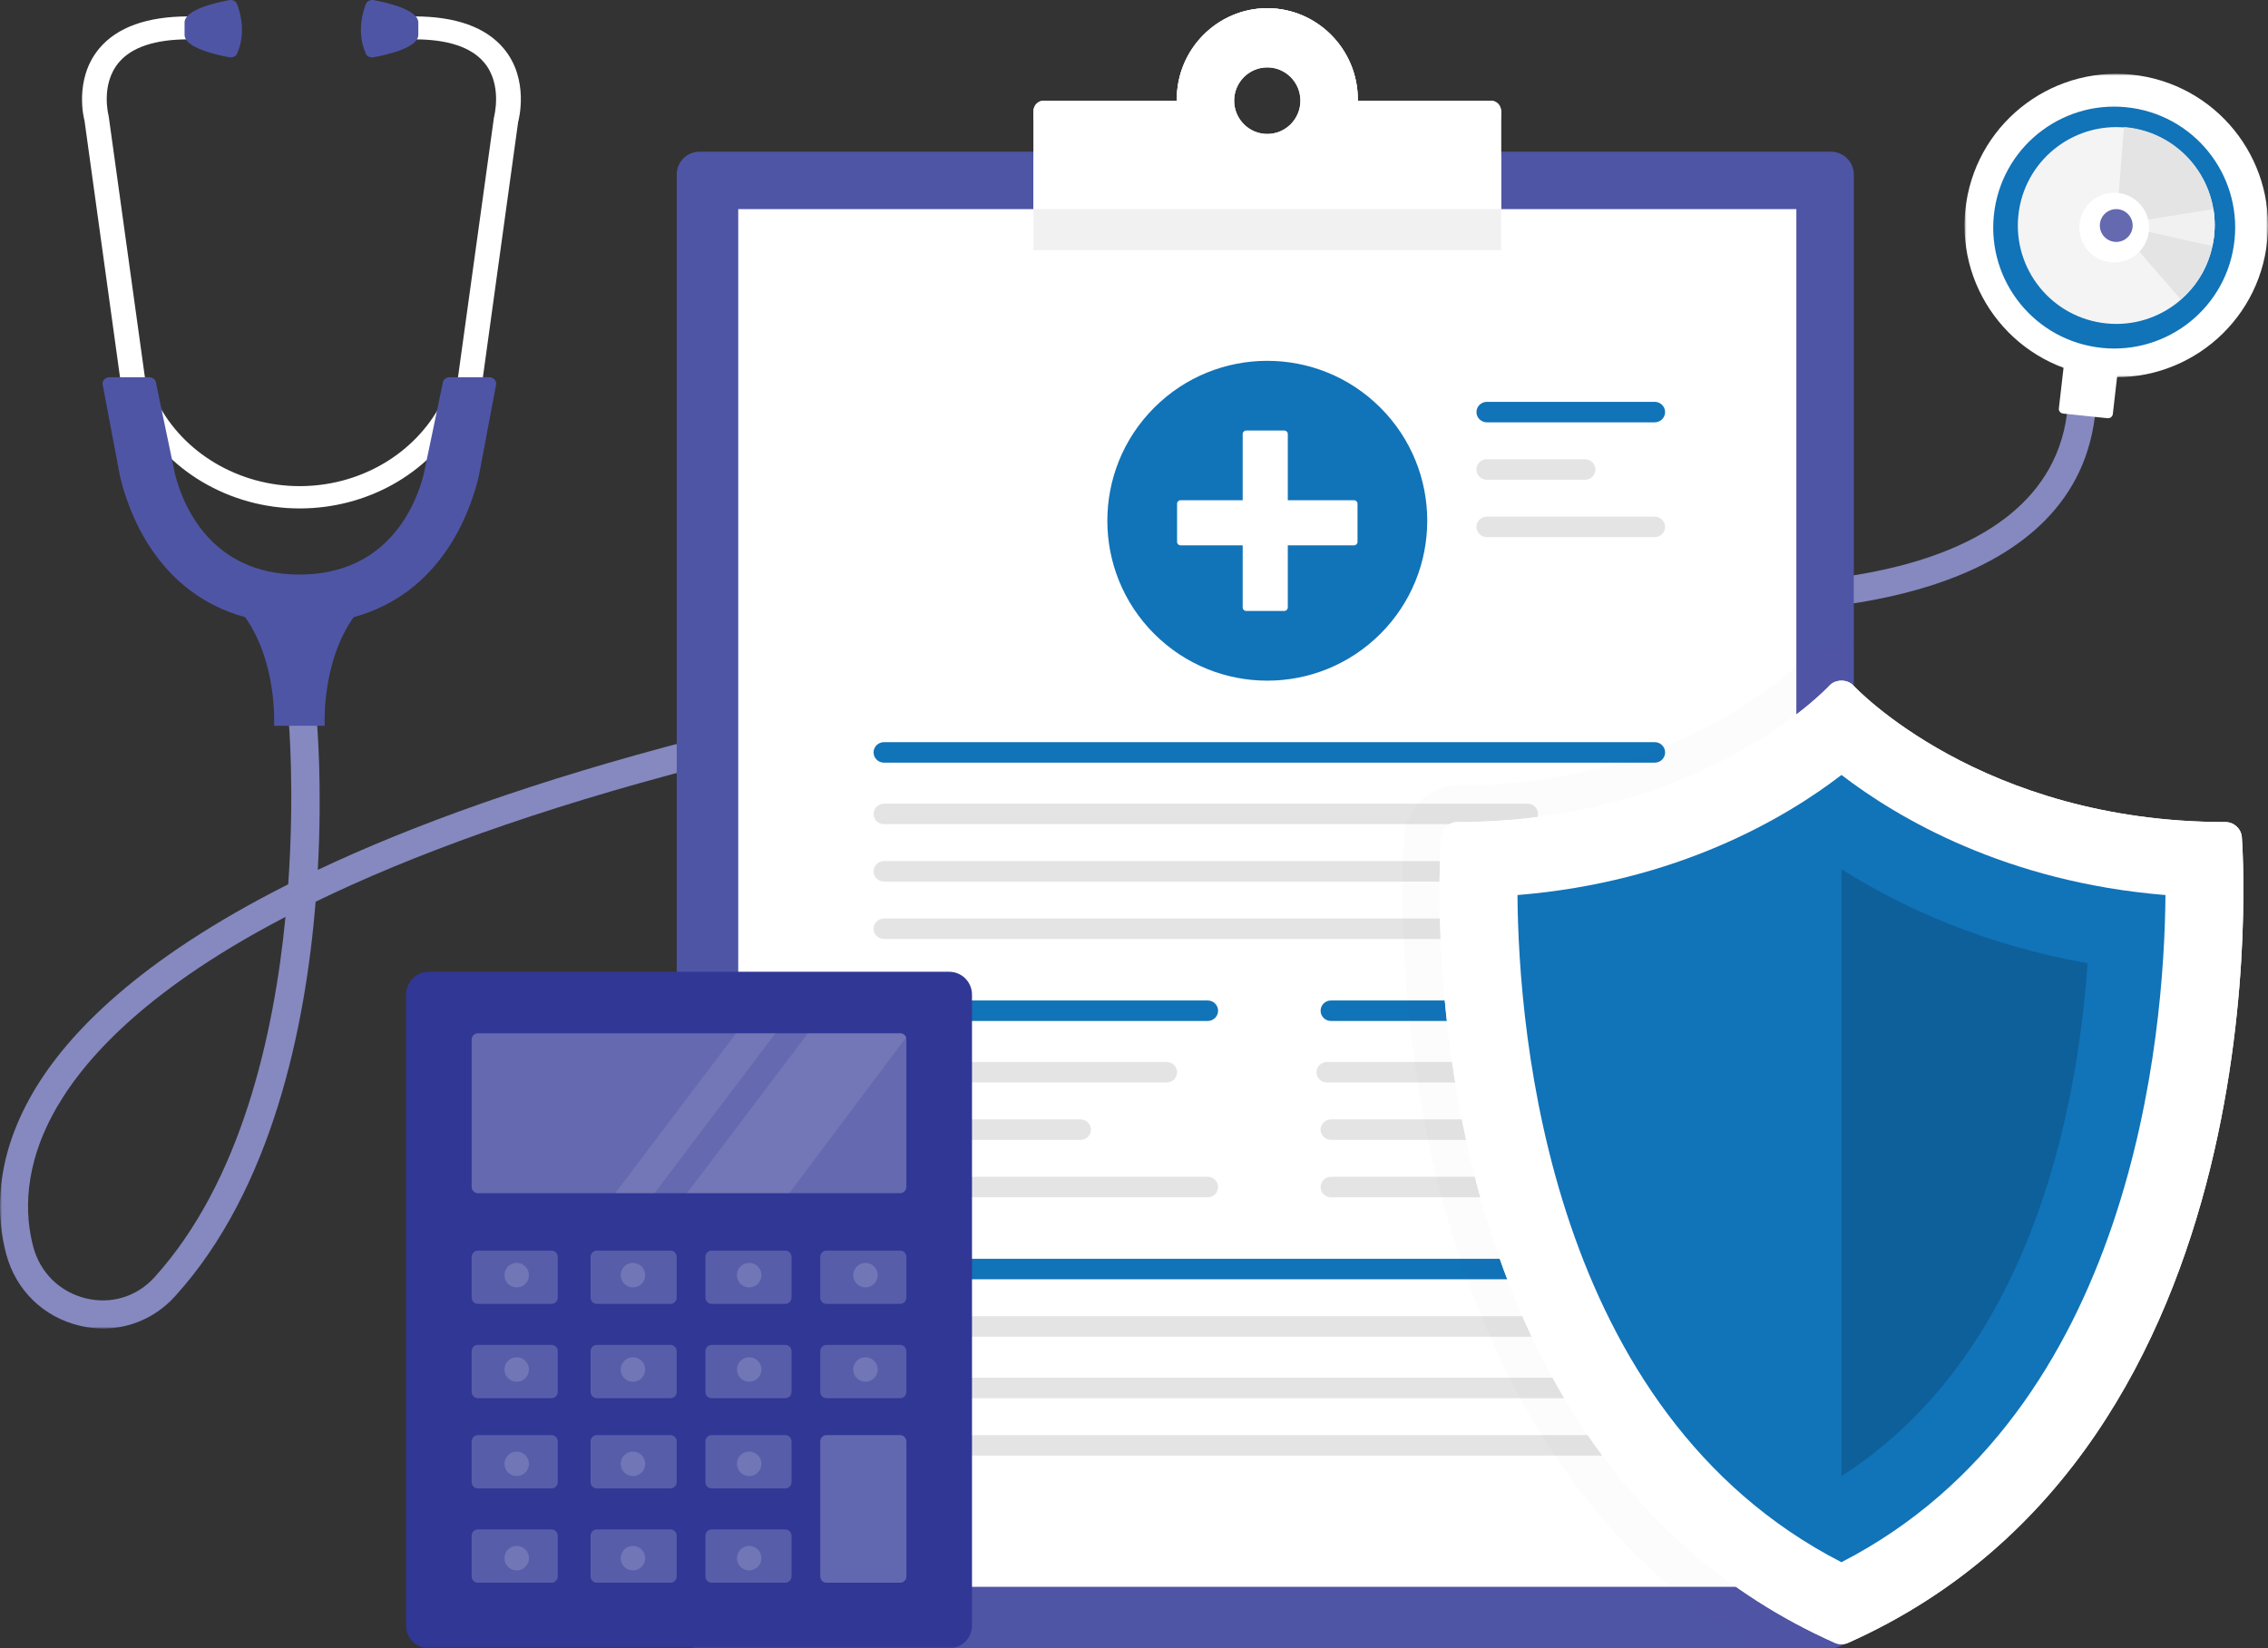 <?xml version="1.0" encoding="UTF-8"?> <svg xmlns="http://www.w3.org/2000/svg" xmlns:xlink="http://www.w3.org/1999/xlink" width="553px" height="402px" viewBox="0 0 553 402" version="1.1"><rect x="0" y="0" width="553" height="402" fill="#333333" stroke="none"/><title>Group 107</title><defs><polygon id="path-1" points="0 0 171 0 171 149 0 149"></polygon><polygon id="path-3" points="0 0 74 0 74 74 0 74"></polygon><polygon id="path-5" points="0 402 553 402 553 0 0 0"></polygon></defs><g id="Full-Site" stroke="none" stroke-width="1" fill="none" fill-rule="evenodd"><g id="03.2---Financial-Services" transform="translate(-81, -2897)"><g id="Group-107" transform="translate(81, 2897)"><g id="Group-3" transform="translate(0, 175)"><mask id="mask-2" fill="white"><use xlink:href="#path-1"></use></mask><g id="Clip-2"></g><path d="M69.612,48.607 C37.372,65.421 21.562,81.829 13.948,94.887 C5.477,109.418 6.095,121.485 8.104,129.05 C9.786,135.387 14.582,140.099 20.929,141.645 C27.124,143.154 33.371,141.241 37.642,136.529 C58.761,113.226 66.784,77.56 69.612,48.607 M25.141,149 C23.218,149 21.265,148.769 19.316,148.293 C10.5,146.142 3.84,139.609 1.503,130.812 C-0.837,121.988 -1.604,107.999 8.052,91.433 C16.415,77.092 33.98,58.955 70.277,40.663 C71.867,17.942 70.422,1.013 70.385,0.626 L77.186,0 C77.322,1.512 78.618,16.583 77.489,37.142 C100.561,26.249 130.492,15.379 169.292,5.315 L171,11.935 C130.541,22.435 99.998,33.71 76.962,44.909 C74.476,75.51 66.356,115.022 42.697,141.127 C38.062,146.242 31.771,149 25.141,149" id="Fill-1" fill="#8589C0" mask="url(#mask-2)"></path></g><path d="M73.059,124 C56.001,124 40.277,114.7 33,100.309 L38.321,98 C44.631,110.49 58.27,118.56 73.059,118.56 C87.156,118.56 100.098,111.364 106.833,99.779 L112,102.359 C104.243,115.709 89.323,124 73.059,124" id="Fill-4" fill="#FFFFFF"></path><path d="M112.612,110 C112.486,110 112.354,109.994 112.223,109.977 C110.574,109.782 109.406,108.38 109.619,106.846 L120.435,28.671 C120.527,28.262 122.533,20.584 118.041,15.241 C114.89,11.492 109.162,9.594 101.016,9.594 C99.348,9.594 98,8.341 98,6.797 C98,5.253 99.348,4 101.016,4 C111.145,4 118.484,6.638 122.832,11.843 C129.122,19.382 126.458,29.308 126.341,29.728 L115.596,107.56 C115.401,108.97 114.106,110 112.612,110" id="Fill-6" fill="#FFFFFF"></path><path d="M34.395,110 C32.901,110 31.606,108.97 31.412,107.56 L20.6,29.386 C20.554,29.308 17.887,19.385 24.179,11.846 C28.52,6.638 35.861,4 45.985,4 C47.652,4 49,5.253 49,6.797 C49,8.341 47.652,9.594 45.985,9.594 C37.821,9.594 32.086,11.502 28.941,15.27 C24.442,20.666 26.483,28.253 26.501,28.329 L37.386,106.846 C37.599,108.38 36.432,109.782 34.783,109.977 C34.653,109.994 34.521,110 34.395,110" id="Fill-8" fill="#FFFFFF"></path><path d="M89.228,0.942 C88.377,3.107 86.962,8.058 89.209,13.127 C89.492,13.765 90.293,14.107 91.058,13.97 C94.228,13.394 102,11.66 102,8.489 L102,7.783 L102,7.037 L102,6.956 L102,6.21 L102,5.505 C102,2.346 94.285,0.613 91.092,0.031 C90.293,-0.115 89.495,0.264 89.228,0.942" id="Fill-10" fill="#4F55A5"></path><path d="M57.772,0.942 C58.623,3.107 60.038,8.058 57.791,13.127 C57.508,13.765 56.707,14.107 55.944,13.97 C52.772,13.394 45,11.66 45,8.489 L45,7.783 L45,7.037 L45,6.956 L45,6.21 L45,5.505 C45,2.346 52.715,0.613 55.908,0.031 C56.707,-0.115 57.505,0.264 57.772,0.942" id="Fill-12" fill="#4F55A5"></path><path d="M119.263,92 L109.654,92 C108.695,92 107.918,92.717 107.918,93.602 L103.302,115.714 C101.585,122.495 95.009,140.127 73.002,140.129 L72.999,140.129 L72.999,140.129 C50.991,140.127 44.415,122.495 42.698,115.714 L38.082,93.602 C38.082,92.717 37.305,92 36.346,92 L26.737,92 C25.777,92 25,92.717 25,93.602 L28.462,111.93 L29.244,116.074 C31.286,124.764 38.236,144.612 59.762,150.513 C67.701,161.674 66.826,177 66.826,177 L72.999,177 L79.174,177 C79.174,177 78.299,161.674 86.238,150.513 C107.764,144.612 114.714,124.764 116.756,116.074 L117.54,111.93 L121,93.602 C121,92.717 120.223,92 119.263,92" id="Fill-14" fill="#4F55A5"></path><path d="M427.88,149 C425.503,149 424.104,148.936 424,148.93 L424.359,142.122 C425.13,142.167 500.332,145.535 504.188,99 L511,99.563 C507.153,145.95 444.278,149 427.88,149" id="Fill-16" fill="#8589C0"></path><path d="M517.993,76.38 L515.163,100.996 C515.091,101.614 514.508,102.061 513.86,101.993 L503.053,100.862 C502.405,100.795 501.936,100.238 502.007,99.619 L504.838,75.004 C504.909,74.385 505.492,73.939 506.14,74.007 L516.947,75.136 C517.597,75.205 518.064,75.762 517.993,76.38" id="Fill-18" fill="#FFFFFF"></path><g id="Group-22" transform="translate(479, 18)"><mask id="mask-4" fill="white"><use xlink:href="#path-3"></use></mask><g id="Clip-21"></g><path d="M42.597,0.431 C62.793,3.522 76.661,22.4 73.57,42.596 C70.479,62.794 51.6,76.66 31.404,73.569 C11.206,70.478 -2.66,51.599 0.431,31.404 C3.522,11.208 22.401,-2.66 42.597,0.431" id="Fill-20" fill="#FFFFFF" mask="url(#mask-4)"></path></g><path d="M519.962,26.344 C536.065,28.808 547.121,43.861 544.656,59.962 C542.192,76.065 527.141,87.121 511.038,84.656 C494.935,82.192 483.879,67.141 486.344,51.038 C488.808,34.935 503.859,23.879 519.962,26.344" id="Fill-23" fill="#1173B8"></path><path d="M519.63,31.28 C532.73,33.284 541.725,45.531 539.721,58.631 C537.716,71.731 525.47,80.726 512.37,78.72 C499.27,76.715 490.275,64.47 492.279,51.37 C494.284,38.269 506.53,29.275 519.63,31.28" id="Fill-25" fill="#F4F4F4"></path><path d="M516,54.883 L531.7,73 C535.23,69.947 537.891,65.865 539.164,61.117 C539.198,60.978 539.241,60.829 539.273,60.695 C539.446,59.998 539.597,59.29 539.71,58.566 C539.712,58.549 539.718,58.527 539.719,58.512 C540.473,53.601 539.678,48.812 537.699,44.638 C537.37,43.943 537.008,43.264 536.612,42.604 C533.463,37.33 528.317,33.296 522.037,31.672 C521.253,31.469 520.45,31.303 519.63,31.179 C519.041,31.089 518.457,31.046 517.871,31 L516,54.883 Z" id="Fill-27" fill="#E4E4E4"></path><path d="M539.365,60 C539.483,59.473 539.638,58.962 539.721,58.421 C540.112,55.892 540.081,53.398 539.697,51 L516,54.763 L539.365,60 Z" id="Fill-29" fill="#F1F1F1"></path><path d="M523.98,54.916 C524.303,59.599 520.767,63.658 516.084,63.98 C511.401,64.303 507.344,60.768 507.02,56.085 C506.697,51.402 510.232,47.343 514.916,47.02 C519.599,46.699 523.657,50.233 523.98,54.916" id="Fill-31" fill="#FFFFFF"></path><path d="M519.99,54.726 C520.142,56.929 518.48,58.839 516.276,58.99 C514.071,59.143 512.162,57.479 512.01,55.276 C511.858,53.072 513.522,51.162 515.726,51.01 C517.929,50.858 519.839,52.522 519.99,54.726" id="Fill-33" fill="#6469B0"></path><path d="M446.438,402 L170.563,402 C167.49,402 165,399.51 165,396.439 L165,42.561 C165,39.49 167.49,37 170.563,37 L446.438,37 C449.51,37 452,39.49 452,42.561 L452,396.439 C452,399.51 449.51,402 446.438,402" id="Fill-35" fill="#4F55A5"></path><mask id="mask-6" fill="white"><use xlink:href="#path-5"></use></mask><g id="Clip-38"></g><polygon id="Fill-37" fill="#FFFFFF" mask="url(#mask-6)" points="180 387 438 387 438 51 180 51"></polygon><polygon id="Fill-39" fill="#F1F1F1" mask="url(#mask-6)" points="252 61 366 61 366 38 252 38"></polygon><path d="M309,32.669 C304.539,32.669 300.924,29.036 300.924,24.554 C300.924,20.073 304.539,16.44 309,16.44 C313.461,16.44 317.076,20.073 317.076,24.554 C317.076,29.036 313.461,32.669 309,32.669 M363.511,24.554 L331.066,24.554 L331.066,24.17 C331.066,11.976 321.135,2 309,2 C296.865,2 286.934,11.976 286.934,24.17 L286.934,24.554 L254.489,24.554 C253.114,24.554 252,25.675 252,27.057 L252,51 L363.511,51 L366,51 L366,27.057 C366,25.675 364.886,24.554 363.511,24.554" id="Fill-40" fill="#EFEFEF" mask="url(#mask-6)"></path><path d="M309,32.669 C304.539,32.669 300.924,29.036 300.924,24.554 C300.924,20.073 304.539,16.44 309,16.44 C313.461,16.44 317.076,20.073 317.076,24.554 C317.076,29.036 313.461,32.669 309,32.669 M363.511,24.554 L331.066,24.554 L331.066,24.17 C331.066,11.976 321.135,2 309,2 C296.865,2 286.934,11.976 286.934,24.17 L286.934,24.554 L254.489,24.554 C253.114,24.554 252,25.675 252,27.057 L252,51 L363.511,51 L366,51 L366,27.057 C366,25.675 364.886,24.554 363.511,24.554" id="Fill-41" fill="#FFFFFF" mask="url(#mask-6)"></path><path d="M291.084,29 L291.084,24.401 C291.084,14.371 299.121,6.211 309.001,6.211 C318.879,6.211 326.916,14.371 326.916,24.401 L326.916,29 L366,29 L366,27.317 C366,25.92 364.884,24.788 363.509,24.788 L331.064,24.788 L331.064,24.4 C331.064,12.08 321.136,2 309.001,2 C296.864,2 286.936,12.08 286.936,24.4 L286.936,24.788 L254.491,24.788 C253.116,24.788 252,25.92 252,27.317 L252,29 L291.084,29 Z" id="Fill-43" fill="#FFFFFF" mask="url(#mask-6)"></path><path d="M215.531,186 C214.135,186 213,184.878 213,183.501 C213,182.121 214.135,181 215.531,181 L403.468,181 C404.864,181 406,182.121 406,183.501 C406,184.878 404.864,186 403.468,186 L215.531,186 Z" id="Fill-44" fill="#1173B8" mask="url(#mask-6)"></path><path d="M215.531,229 C214.135,229 213,227.878 213,226.499 C213,225.121 214.135,224 215.531,224 L403.468,224 C404.864,224 406,225.121 406,226.499 C406,227.878 404.864,229 403.468,229 L215.531,229 Z" id="Fill-45" fill="#E4E4E4" mask="url(#mask-6)"></path><path d="M215.536,215 C214.137,215 213,213.878 213,212.501 C213,211.122 214.137,210 215.536,210 L393.464,210 C394.863,210 396,211.122 396,212.501 C396,213.878 394.863,215 393.464,215 L215.536,215 Z" id="Fill-46" fill="#E4E4E4" mask="url(#mask-6)"></path><path d="M215.538,201 C214.138,201 213,199.878 213,198.501 C213,197.121 214.138,196 215.538,196 L372.46,196 C373.86,196 375,197.121 375,198.501 C375,199.878 373.86,201 372.46,201 L215.538,201 Z" id="Fill-47" fill="#E4E4E4" mask="url(#mask-6)"></path><path d="M215.531,312 C214.135,312 213,310.878 213,309.501 C213,308.121 214.135,307 215.531,307 L403.469,307 C404.865,307 406,308.121 406,309.501 C406,310.878 404.865,312 403.469,312 L215.531,312 Z" id="Fill-48" fill="#1173B8" mask="url(#mask-6)"></path><path d="M215.531,355 C214.135,355 213,353.878 213,352.499 C213,351.121 214.135,350 215.531,350 L403.469,350 C404.865,350 406,351.121 406,352.499 C406,353.878 404.865,355 403.469,355 L215.531,355 Z" id="Fill-49" fill="#E4E4E4" mask="url(#mask-6)"></path><path d="M215.536,341 C214.138,341 213,339.878 213,338.501 C213,337.122 214.138,336 215.536,336 L393.464,336 C394.862,336 396,337.122 396,338.501 C396,339.878 394.862,341 393.464,341 L215.536,341 Z" id="Fill-50" fill="#E4E4E4" mask="url(#mask-6)"></path><path d="M215.531,326 C214.135,326 213,324.878 213,323.501 C213,322.121 214.135,321 215.531,321 L403.469,321 C404.865,321 406,322.121 406,323.501 C406,324.878 404.865,326 403.469,326 L215.531,326 Z" id="Fill-51" fill="#E4E4E4" mask="url(#mask-6)"></path><path d="M336.577,99.423 C351.808,114.653 351.808,139.347 336.577,154.577 C321.347,169.808 296.653,169.808 281.423,154.577 C266.192,139.347 266.192,114.653 281.423,99.423 C296.653,84.192 321.347,84.192 336.577,99.423" id="Fill-52" fill="#1173B8" mask="url(#mask-6)"></path><path d="M313.162,149 L303.84,149 C303.375,149 303,148.616 303,148.142 L303,105.858 C303,105.384 303.375,105 303.84,105 L313.162,105 C313.625,105 314,105.384 314,105.858 L314,148.142 C314,148.616 313.625,149 313.162,149" id="Fill-53" fill="#FFFFFF" mask="url(#mask-6)"></path><path d="M331,122.838 L331,132.16 C331,132.625 330.616,133 330.142,133 L287.858,133 C287.384,133 287,132.625 287,132.16 L287,122.838 C287,122.375 287.384,122 287.858,122 L330.142,122 C330.616,122 331,122.375 331,122.838" id="Fill-54" fill="#FFFFFF" mask="url(#mask-6)"></path><path d="M362.558,103 C361.147,103 360,101.878 360,100.501 C360,99.121 361.147,98 362.558,98 L403.441,98 C404.851,98 406,99.121 406,100.501 C406,101.878 404.851,103 403.441,103 L362.558,103 Z" id="Fill-55" fill="#1173B8" mask="url(#mask-6)"></path><path d="M362.558,131 C361.147,131 360,129.878 360,128.501 C360,127.122 361.147,126 362.558,126 L403.441,126 C404.851,126 406,127.122 406,128.501 C406,129.878 404.851,131 403.441,131 L362.558,131 Z" id="Fill-56" fill="#E4E4E4" mask="url(#mask-6)"></path><path d="M362.532,117 C361.135,117 360,115.878 360,114.501 C360,113.121 361.135,112 362.532,112 L386.467,112 C387.863,112 389,113.121 389,114.501 C389,115.878 387.863,117 386.467,117 L362.532,117 Z" id="Fill-57" fill="#E4E4E4" mask="url(#mask-6)"></path><path d="M215.524,287 C214.132,287 213,288.122 213,289.499 C213,290.878 214.132,292 215.524,292 L294.475,292 C295.867,292 297,290.878 297,289.499 C297,288.122 295.867,287 294.475,287 L215.524,287 Z" id="Fill-58" fill="#E4E4E4" mask="url(#mask-6)"></path><path d="M215.524,244 C214.132,244 213,245.122 213,246.501 C213,247.879 214.132,249 215.524,249 L294.475,249 C295.867,249 297,247.879 297,246.501 C297,245.122 295.867,244 294.475,244 L215.524,244 Z" id="Fill-59" fill="#1173B8" mask="url(#mask-6)"></path><path d="M215.537,259 C214.138,259 213,260.122 213,261.499 C213,262.878 214.138,264 215.537,264 L284.461,264 C285.861,264 287,262.878 287,261.499 C287,260.122 285.861,259 284.461,259 L215.537,259 Z" id="Fill-60" fill="#E4E4E4" mask="url(#mask-6)"></path><path d="M215.543,273 C214.141,273 213,274.122 213,275.499 C213,276.879 214.141,278 215.543,278 L263.455,278 C264.859,278 266,276.879 266,275.499 C266,274.122 264.859,273 263.455,273 L215.543,273 Z" id="Fill-61" fill="#E4E4E4" mask="url(#mask-6)"></path><path d="M324.524,249 C323.132,249 322,247.878 322,246.501 C322,245.121 323.132,244 324.524,244 L403.475,244 C404.867,244 406,245.121 406,246.501 C406,247.878 404.867,249 403.475,249 L324.524,249 Z" id="Fill-62" fill="#1173B8" mask="url(#mask-6)"></path><path d="M324.524,292 C323.132,292 322,290.878 322,289.499 C322,288.121 323.132,287 324.524,287 L403.475,287 C404.867,287 406,288.121 406,289.499 C406,290.878 404.867,292 403.475,292 L324.524,292 Z" id="Fill-63" fill="#E4E4E4" mask="url(#mask-6)"></path><path d="M324.537,278 C323.138,278 322,276.878 322,275.501 C322,274.122 323.138,273 324.537,273 L393.461,273 C394.861,273 396,274.122 396,275.501 C396,276.878 394.861,278 393.461,278 L324.537,278 Z" id="Fill-64" fill="#E4E4E4" mask="url(#mask-6)"></path><path d="M323.544,264 C322.141,264 321,262.878 321,261.501 C321,260.121 322.141,259 323.544,259 L371.455,259 C372.858,259 374,260.121 374,261.501 C374,262.878 372.858,264 371.455,264 L323.544,264 Z" id="Fill-65" fill="#E4E4E4" mask="url(#mask-6)"></path><path d="M439.14,161.231 C438.855,161.534 410.172,191.543 355.609,191.543 C348.769,191.543 342.958,196.894 342.387,203.729 C342.263,205.205 331.809,345.001 428.362,402 L446.449,402 C449.515,402 452,399.509 452,396.437 L452,157.386 C450.995,157.15 449.964,157 448.907,157 C445.125,157 441.538,158.57 439.14,161.231 Z" id="Fill-66" fill="#303795" opacity="0.122" mask="url(#mask-6)"></path><path d="M449,401 C448.438,401 447.886,400.883 447.357,400.651 C340.131,352.768 351.258,205.623 351.383,204.142 C351.554,202.092 353.306,200.486 355.369,200.486 C415.009,200.486 445.73,167.577 446.032,167.245 C446.75,166.453 447.831,166 449,166 C450.171,166 451.251,166.453 451.965,167.242 C452.272,167.577 483.037,200.486 542.631,200.486 C544.694,200.486 546.446,202.092 546.617,204.14 C546.742,205.623 557.869,352.768 450.638,400.653 C450.116,400.883 449.562,401 449,401" id="Fill-67" fill="#FFFFFF" mask="url(#mask-6)"></path><path d="M449,401 C448.438,401 447.886,400.883 447.357,400.651 C340.131,352.768 351.258,205.623 351.383,204.142 C351.554,202.092 353.306,200.486 355.369,200.486 C415.009,200.486 445.73,167.577 446.032,167.245 C446.75,166.453 447.831,166 449,166 C450.171,166 451.251,166.453 451.965,167.242 C452.272,167.577 483.037,200.486 542.631,200.486 C544.694,200.486 546.446,202.092 546.617,204.14 C546.742,205.623 557.869,352.768 450.638,400.653 C450.116,400.883 449.562,401 449,401" id="Fill-68" fill="#FFFFFF" mask="url(#mask-6)"></path><path d="M448.992,381 C377.814,344.415 370.266,252.323 370,218.289 C408.979,215.117 435.394,199.456 449.005,189 C462.637,199.464 489.058,215.114 528,218.289 C527.731,252.259 520.189,344.329 448.992,381" id="Fill-69" fill="#1173B8" mask="url(#mask-6)"></path><path d="M449,212.005 L449,360 C494.956,330.56 506.463,271.405 509,234.925 C483.45,230.366 463.527,221.156 449.008,212 C449.008,212 449.003,212.003 449,212.005" id="Fill-70" fill="#0E609A" mask="url(#mask-6)"></path><path d="M231.439,402 L104.561,402 C101.49,402 99,399.503 99,396.424 L99,242.576 C99,239.497 101.49,237 104.561,237 L231.439,237 C234.51,237 237,239.497 237,242.576 L237,396.424 C237,399.503 234.51,402 231.439,402" id="Fill-71" fill="#303795" mask="url(#mask-6)"></path><path d="M134.49,318 L116.512,318 C115.677,318 115,317.313 115,316.464 L115,306.538 C115,305.689 115.677,305 116.512,305 L134.49,305 C135.324,305 136,305.689 136,306.538 L136,316.464 C136,317.313 135.324,318 134.49,318" id="Fill-72" fill="#575DA9" mask="url(#mask-6)"></path><path d="M134.49,341 L116.512,341 C115.677,341 115,340.311 115,339.464 L115,329.538 C115,328.689 115.677,328 116.512,328 L134.49,328 C135.324,328 136,328.689 136,329.538 L136,339.464 C136,340.311 135.324,341 134.49,341" id="Fill-73" fill="#575DA9" mask="url(#mask-6)"></path><path d="M134.49,363 L116.512,363 C115.677,363 115,362.311 115,361.464 L115,351.538 C115,350.689 115.677,350 116.512,350 L134.49,350 C135.324,350 136,350.689 136,351.538 L136,361.464 C136,362.311 135.324,363 134.49,363" id="Fill-74" fill="#575DA9" mask="url(#mask-6)"></path><path d="M134.49,386 L116.512,386 C115.677,386 115,385.311 115,384.464 L115,374.538 C115,373.689 115.677,373 116.512,373 L134.49,373 C135.324,373 136,373.689 136,374.538 L136,384.464 C136,385.311 135.324,386 134.49,386" id="Fill-75" fill="#575DA9" mask="url(#mask-6)"></path><path d="M163.49,318 L145.512,318 C144.677,318 144,317.313 144,316.464 L144,306.538 C144,305.689 144.677,305 145.512,305 L163.49,305 C164.324,305 165,305.689 165,306.538 L165,316.464 C165,317.313 164.324,318 163.49,318" id="Fill-76" fill="#575DA9" mask="url(#mask-6)"></path><path d="M163.49,341 L145.512,341 C144.677,341 144,340.311 144,339.464 L144,329.538 C144,328.689 144.677,328 145.512,328 L163.49,328 C164.324,328 165,328.689 165,329.538 L165,339.464 C165,340.311 164.324,341 163.49,341" id="Fill-77" fill="#575DA9" mask="url(#mask-6)"></path><path d="M163.49,363 L145.512,363 C144.677,363 144,362.311 144,361.464 L144,351.538 C144,350.689 144.677,350 145.512,350 L163.49,350 C164.324,350 165,350.689 165,351.538 L165,361.464 C165,362.311 164.324,363 163.49,363" id="Fill-78" fill="#575DA9" mask="url(#mask-6)"></path><path d="M163.49,386 L145.512,386 C144.677,386 144,385.311 144,384.464 L144,374.538 C144,373.689 144.677,373 145.512,373 L163.49,373 C164.324,373 165,373.689 165,374.538 L165,384.464 C165,385.311 164.324,386 163.49,386" id="Fill-79" fill="#575DA9" mask="url(#mask-6)"></path><path d="M191.49,318 L173.512,318 C172.677,318 172,317.313 172,316.464 L172,306.538 C172,305.689 172.677,305 173.512,305 L191.49,305 C192.324,305 193,305.689 193,306.538 L193,316.464 C193,317.313 192.324,318 191.49,318" id="Fill-80" fill="#575DA9" mask="url(#mask-6)"></path><path d="M191.49,341 L173.512,341 C172.677,341 172,340.311 172,339.464 L172,329.538 C172,328.689 172.677,328 173.512,328 L191.49,328 C192.324,328 193,328.689 193,329.538 L193,339.464 C193,340.311 192.324,341 191.49,341" id="Fill-81" fill="#575DA9" mask="url(#mask-6)"></path><path d="M191.49,363 L173.512,363 C172.677,363 172,362.311 172,361.464 L172,351.538 C172,350.689 172.677,350 173.512,350 L191.49,350 C192.324,350 193,350.689 193,351.538 L193,361.464 C193,362.311 192.324,363 191.49,363" id="Fill-82" fill="#575DA9" mask="url(#mask-6)"></path><path d="M191.49,386 L173.512,386 C172.677,386 172,385.311 172,384.464 L172,374.538 C172,373.689 172.677,373 173.512,373 L191.49,373 C192.324,373 193,373.689 193,374.538 L193,384.464 C193,385.311 192.324,386 191.49,386" id="Fill-83" fill="#575DA9" mask="url(#mask-6)"></path><path d="M219.49,318 L201.512,318 C200.677,318 200,317.313 200,316.464 L200,306.538 C200,305.689 200.677,305 201.512,305 L219.49,305 C220.324,305 221,305.689 221,306.538 L221,316.464 C221,317.313 220.324,318 219.49,318" id="Fill-84" fill="#575DA9" mask="url(#mask-6)"></path><path d="M219.49,341 L201.512,341 C200.677,341 200,340.311 200,339.464 L200,329.538 C200,328.689 200.677,328 201.512,328 L219.49,328 C220.324,328 221,328.689 221,329.538 L221,339.464 C221,340.311 220.324,341 219.49,341" id="Fill-85" fill="#575DA9" mask="url(#mask-6)"></path><path d="M219.49,386 L201.512,386 C200.677,386 200,385.309 200,384.46 L200,351.54 C200,350.691 200.677,350 201.512,350 L219.49,350 C220.324,350 221,350.691 221,351.54 L221,384.46 C221,385.309 220.324,386 219.49,386" id="Fill-87" fill="#FFFFFF" opacity="0.494" mask="url(#mask-6)"></path><path d="M219.466,291 L116.535,291 C115.688,291 115,290.309 115,289.456 L115,253.546 C115,252.692 115.688,252 116.535,252 L219.466,252 C220.314,252 221,252.692 221,253.546 L221,289.456 C221,290.309 220.314,291 219.466,291" id="Fill-88" fill="#6469B0" mask="url(#mask-6)"></path><g id="Group-91" opacity="0.094" mask="url(#mask-6)" fill="#FFFFFF"><g transform="translate(150, 252)"><path d="M17.505,39 L42.453,39 L71,0.933 C70.764,0.386 70.225,0 69.593,0 L46.98,0 L17.505,39 Z" id="Fill-89"></path><polygon id="Fill-90" points="0 39 9.6 39 39.074 0 29.474 0"></polygon></g></g><g id="Group-106" opacity="0.159" mask="url(#mask-6)" fill="#FFFFFF"><g transform="translate(123, 308)"><path d="M5.964,2.988 C5.964,4.638 4.628,5.976 2.981,5.976 C1.334,5.976 0,4.638 0,2.988 C0,1.338 1.334,0 2.981,0 C4.628,0 5.964,1.338 5.964,2.988" id="Fill-92"></path><path d="M34.309,2.988 C34.309,4.638 32.974,5.976 31.327,5.976 C29.681,5.976 28.345,4.638 28.345,2.988 C28.345,1.338 29.681,0 31.327,0 C32.974,0 34.309,1.338 34.309,2.988" id="Fill-93"></path><path d="M62.655,2.988 C62.655,4.638 61.319,5.976 59.672,5.976 C58.026,5.976 56.691,4.638 56.691,2.988 C56.691,1.338 58.026,0 59.672,0 C61.319,0 62.655,1.338 62.655,2.988" id="Fill-94"></path><path d="M91,2.988 C91,4.638 89.665,5.976 88.017,5.976 C86.372,5.976 85.036,4.638 85.036,2.988 C85.036,1.338 86.372,0 88.017,0 C89.665,0 91,1.338 91,2.988" id="Fill-95"></path><path d="M5.964,25.996 C5.964,27.646 4.628,28.984 2.981,28.984 C1.334,28.984 0,27.646 0,25.996 C0,24.346 1.334,23.008 2.981,23.008 C4.628,23.008 5.964,24.346 5.964,25.996" id="Fill-96"></path><path d="M34.309,25.996 C34.309,27.646 32.974,28.984 31.327,28.984 C29.681,28.984 28.345,27.646 28.345,25.996 C28.345,24.346 29.681,23.008 31.327,23.008 C32.974,23.008 34.309,24.346 34.309,25.996" id="Fill-97"></path><path d="M62.655,25.996 C62.655,27.646 61.319,28.984 59.672,28.984 C58.026,28.984 56.691,27.646 56.691,25.996 C56.691,24.346 58.026,23.008 59.672,23.008 C61.319,23.008 62.655,24.346 62.655,25.996" id="Fill-98"></path><path d="M91,25.996 C91,27.646 89.665,28.984 88.017,28.984 C86.372,28.984 85.036,27.646 85.036,25.996 C85.036,24.346 86.372,23.008 88.017,23.008 C89.665,23.008 91,24.346 91,25.996" id="Fill-99"></path><path d="M5.964,49.004 C5.964,50.654 4.628,51.992 2.981,51.992 C1.334,51.992 0,50.654 0,49.004 C0,47.354 1.334,46.016 2.981,46.016 C4.628,46.016 5.964,47.354 5.964,49.004" id="Fill-100"></path><path d="M34.309,49.004 C34.309,50.654 32.974,51.992 31.327,51.992 C29.681,51.992 28.345,50.654 28.345,49.004 C28.345,47.354 29.681,46.016 31.327,46.016 C32.974,46.016 34.309,47.354 34.309,49.004" id="Fill-101"></path><path d="M62.655,49.004 C62.655,50.654 61.319,51.992 59.672,51.992 C58.026,51.992 56.691,50.654 56.691,49.004 C56.691,47.354 58.026,46.016 59.672,46.016 C61.319,46.016 62.655,47.354 62.655,49.004" id="Fill-102"></path><path d="M5.964,72.012 C5.964,73.662 4.628,75 2.981,75 C1.334,75 0,73.662 0,72.012 C0,70.362 1.334,69.024 2.981,69.024 C4.628,69.024 5.964,70.362 5.964,72.012" id="Fill-103"></path><path d="M34.309,72.012 C34.309,73.662 32.974,75 31.327,75 C29.681,75 28.345,73.662 28.345,72.012 C28.345,70.362 29.681,69.024 31.327,69.024 C32.974,69.024 34.309,70.362 34.309,72.012" id="Fill-104"></path><path d="M62.655,72.012 C62.655,73.662 61.319,75 59.672,75 C58.026,75 56.691,73.662 56.691,72.012 C56.691,70.362 58.026,69.024 59.672,69.024 C61.319,69.024 62.655,70.362 62.655,72.012" id="Fill-105"></path></g></g></g></g></g></svg> 